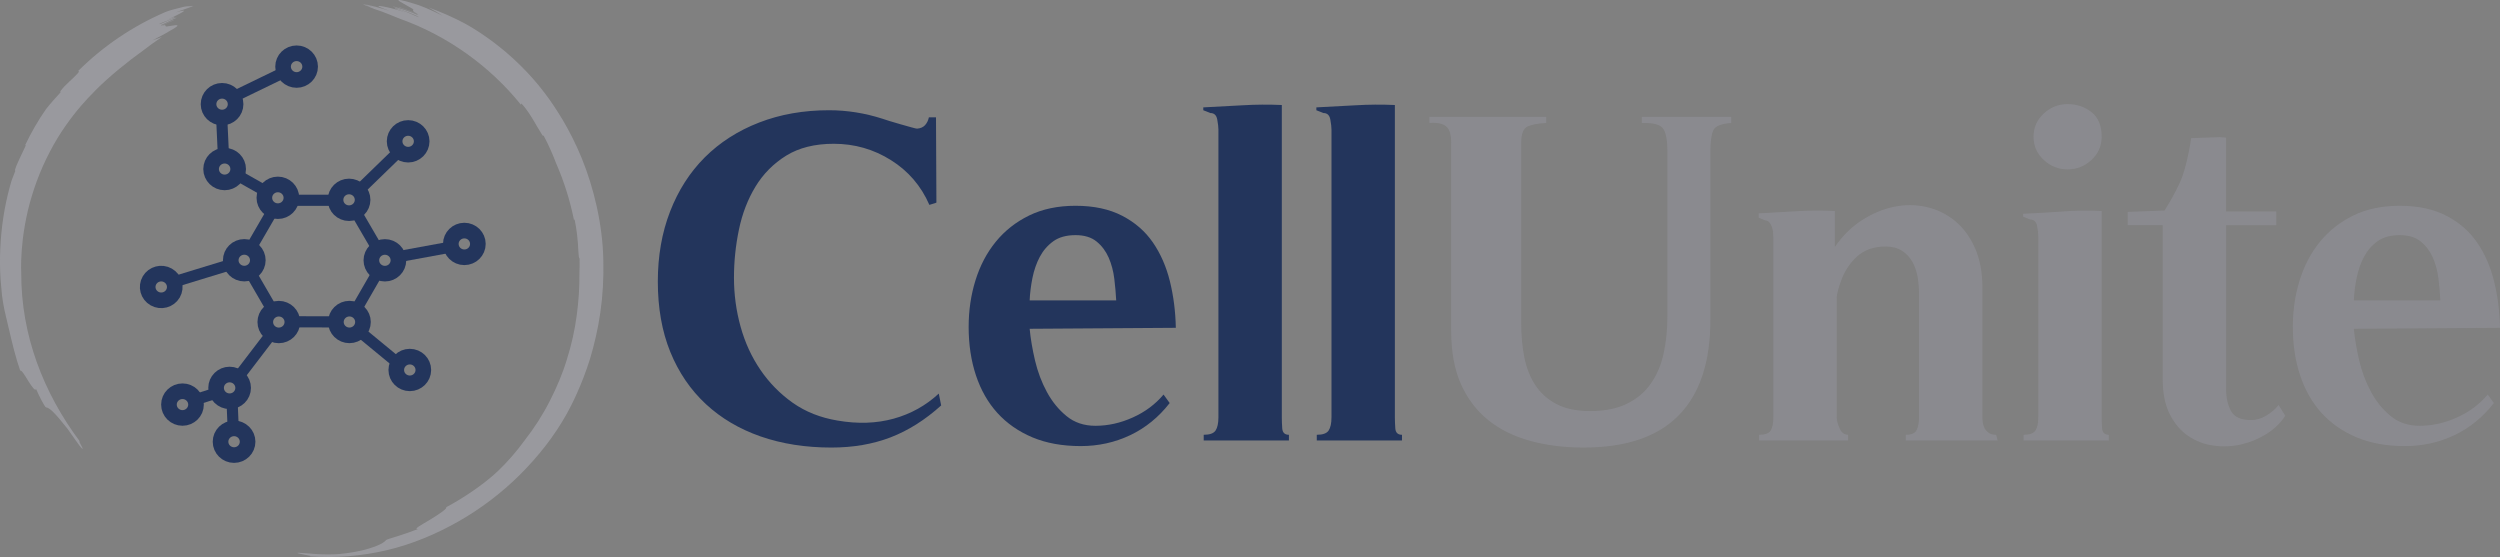 <?xml version="1.0" encoding="UTF-8" standalone="no"?>
<svg
   xmlns:dc="http://purl.org/dc/elements/1.1/"
   xmlns:cc="http://creativecommons.org/ns#"
   xmlns:rdf="http://www.w3.org/1999/02/22-rdf-syntax-ns#"
   xmlns:svg="http://www.w3.org/2000/svg"
   xmlns="http://www.w3.org/2000/svg"
   xmlns:xlink="http://www.w3.org/1999/xlink"
   xmlns:sodipodi="http://sodipodi.sourceforge.net/DTD/sodipodi-0.dtd"
   xmlns:inkscape="http://www.inkscape.org/namespaces/inkscape"
   width="560.146pt"
   height="124.799pt"
   viewBox="0 0 560.146 124.799"
   version="1.2"
   id="svg129"
   sodipodi:docname="CellUnite_Logo.svg"
   inkscape:version="0.92.4 (5da689c313, 2019-01-14)">
  <rect x="0" y="0" width="560.146" height="124.799" fill="#808080" stroke="none"/>
  <sodipodi:namedview
     pagecolor="#ffffff"
     bordercolor="#666666"
     borderopacity="1"
     objecttolerance="10"
     gridtolerance="10"
     guidetolerance="10"
     inkscape:pageopacity="0"
     inkscape:pageshadow="2"
     inkscape:window-width="1920"
     inkscape:window-height="1015"
     id="namedview131"
     showgrid="false"
     inkscape:zoom="1.418633"
     inkscape:cx="317.27802"
     inkscape:cy="8.5140951"
     inkscape:window-x="0"
     inkscape:window-y="0"
     inkscape:window-maximized="1"
     inkscape:current-layer="surface122"
     fit-margin-top="0"
     fit-margin-left="0"
     fit-margin-right="0"
     fit-margin-bottom="0" />
  <defs
     id="defs28">
    <g
       id="g26">
      <symbol
         overflow="visible"
         id="glyph0-0"
         style="overflow:visible">
        <path
           style="stroke:none"
           d="m 29.688,-50.672 c 3.812,0 7.129,1.418 9.953,4.25 2.258,2.262 3.602,4.805 4.031,7.625 0.426,2.824 0.125,5.477 -0.906,7.953 -1.023,2.469 -2.684,4.555 -4.984,6.25 -2.293,1.699 -5.027,2.547 -8.203,2.547 -3.188,0 -5.824,-0.703 -7.906,-2.109 C 19.586,-25.57 18.031,-27.336 17,-29.453 c -1.023,-2.125 -1.516,-4.422 -1.484,-6.891 0.039,-2.477 0.57,-4.773 1.594,-6.891 1.031,-2.125 2.602,-3.895 4.719,-5.312 2.125,-1.414 4.742,-2.125 7.859,-2.125 z m 19.922,28.203 c 1.477,-1.977 2.57,-4.164 3.281,-6.562 0.707,-2.406 1.062,-4.848 1.062,-7.328 0,-2.469 -0.371,-4.906 -1.109,-7.312 -0.742,-2.406 -1.82,-4.598 -3.234,-6.578 l 8.578,-8.469 -6.25,-6.156 -8.375,8.484 c -1.98,-1.488 -4.172,-2.582 -6.578,-3.281 -2.398,-0.707 -4.867,-1.062 -7.406,-1.062 -2.48,0 -4.922,0.371 -7.328,1.109 -2.398,0.742 -4.586,1.82 -6.562,3.234 L 7.312,-64.875 1.172,-58.719 9.641,-50.25 c -1.48,1.98 -2.574,4.172 -3.281,6.578 -0.711,2.406 -1.062,4.844 -1.062,7.312 0,2.48 0.367,4.922 1.109,7.328 0.75,2.398 1.828,4.586 3.234,6.562 l -8.469,8.484 6.141,6.141 8.375,-8.484 c 1.977,1.492 4.164,2.59 6.562,3.297 2.406,0.699 4.848,1.047 7.328,1.047 2.539,0 5.008,-0.367 7.406,-1.109 2.406,-0.738 4.598,-1.816 6.578,-3.234 l 8.375,8.484 6.156,-6.141 z m 0,0"
           id="path2"
           inkscape:connector-curvature="0" />
      </symbol>
      <symbol
         overflow="visible"
         id="glyph0-1"
         style="overflow:visible">
        <path
           style="stroke:none"
           d="m 64.125,-10.5 c -2.898,2.688 -6.273,4.562 -10.125,5.625 -3.844,1.062 -8.027,1.203 -12.547,0.422 -3.824,-0.633 -7.168,-1.957 -10.031,-3.969 -2.855,-2.02 -5.273,-4.477 -7.25,-7.375 -1.98,-2.895 -3.465,-6.125 -4.453,-9.688 -0.992,-3.57 -1.484,-7.234 -1.484,-10.984 0,-3.602 0.367,-7.188 1.109,-10.75 0.738,-3.57 1.973,-6.785 3.703,-9.641 1.738,-2.863 4.035,-5.18 6.891,-6.953 2.863,-1.77 6.414,-2.656 10.656,-2.656 4.664,0 8.941,1.227 12.828,3.672 3.883,2.438 6.75,5.777 8.594,10.016 0.988,-0.289 1.5,-0.453 1.531,-0.484 0.031,-0.031 0.047,-0.047 0.047,-0.047 L 63.5,-72.391 h -1.594 c -0.148,0.699 -0.434,1.281 -0.859,1.75 -0.418,0.461 -1.016,0.719 -1.797,0.781 -0.137,0 -0.578,-0.102 -1.328,-0.312 -0.742,-0.207 -1.555,-0.438 -2.438,-0.688 -0.875,-0.25 -1.703,-0.492 -2.484,-0.734 -0.781,-0.25 -1.277,-0.41 -1.484,-0.484 -3.961,-1.27 -7.953,-1.906 -11.984,-1.906 -5.719,0 -10.949,0.922 -15.688,2.766 -4.73,1.836 -8.777,4.43 -12.141,7.781 -3.355,3.355 -5.949,7.402 -7.781,12.141 -1.836,4.73 -2.75,9.961 -2.75,15.688 0,5.93 0.93,11.188 2.797,15.781 1.875,4.594 4.523,8.484 7.953,11.672 3.426,3.18 7.523,5.602 12.297,7.266 4.77,1.656 10.051,2.484 15.844,2.484 4.875,0 9.289,-0.762 13.25,-2.281 3.957,-1.52 7.738,-3.906 11.344,-7.156 z m 0,0"
           id="path5"
           inkscape:connector-curvature="0" />
      </symbol>
      <symbol
         overflow="visible"
         id="glyph0-2"
         style="overflow:visible">
        <path
           style="stroke:none"
           d="m 46.219,-8.375 -1.375,-1.906 C 43,-8.094 40.695,-6.379 37.938,-5.141 c -2.75,1.242 -5.539,1.859 -8.359,1.859 -2.543,0 -4.699,-0.723 -6.469,-2.172 -1.773,-1.445 -3.242,-3.25 -4.406,-5.406 -1.168,-2.156 -2.055,-4.504 -2.656,-7.047 -0.594,-2.551 -0.996,-4.922 -1.203,-7.109 l 32.75,-0.219 c -0.074,-3.664 -0.516,-7.141 -1.328,-10.422 -0.812,-3.289 -2.086,-6.191 -3.812,-8.703 -1.73,-2.508 -4.027,-4.504 -6.891,-5.984 -2.867,-1.488 -6.344,-2.234 -10.438,-2.234 -3.961,0 -7.422,0.727 -10.391,2.172 -2.969,1.449 -5.465,3.414 -7.484,5.891 -2.012,2.469 -3.527,5.352 -4.547,8.641 -1.023,3.281 -1.531,6.762 -1.531,10.438 0,3.961 0.547,7.586 1.641,10.875 1.094,3.281 2.695,6.09 4.812,8.422 C 9.75,-3.816 12.363,-2 15.469,-0.688 c 3.113,1.301 6.719,1.953 10.812,1.953 3.957,0 7.648,-0.812 11.078,-2.438 3.426,-1.625 6.379,-4.023 8.859,-7.203 z m -31.375,-23 c 0.07,-1.625 0.281,-3.301 0.625,-5.031 0.352,-1.738 0.898,-3.312 1.641,-4.719 0.75,-1.414 1.758,-2.582 3.031,-3.5 C 21.41,-45.539 23.07,-46 25.125,-46 c 1.977,0 3.551,0.48 4.719,1.438 1.164,0.949 2.066,2.148 2.703,3.594 0.633,1.449 1.055,3.039 1.266,4.766 0.207,1.73 0.348,3.34 0.422,4.828 z m 0,0"
           id="path8"
           inkscape:connector-curvature="0" />
      </symbol>
      <symbol
         overflow="visible"
         id="glyph0-3"
         style="overflow:visible">
        <path
           style="stroke:none"
           d="m 1.172,-73.984 1.578,0.625 c 0.852,0 1.367,0.48 1.547,1.438 0.176,0.961 0.266,1.719 0.266,2.281 V -5.188 c 0,1.336 -0.215,2.324 -0.641,2.969 -0.43,0.637 -1.312,0.953 -2.656,0.953 V 0 h 19.094 v -1.266 c -0.93,0 -1.43,-0.477 -1.5,-1.438 -0.062,-0.957 -0.094,-1.754 -0.094,-2.391 v -70.062 c -2.969,-0.133 -5.902,-0.113 -8.797,0.062 -2.898,0.168 -5.828,0.324 -8.797,0.469 z m 0,0"
           id="path11"
           inkscape:connector-curvature="0" />
      </symbol>
      <symbol
         overflow="visible"
         id="glyph0-4"
         style="overflow:visible">
        <path
           style="stroke:none"
           d="m 48.766,-71.125 c 2.469,-0.07 4.035,0.32 4.703,1.172 0.676,0.844 1.016,2.539 1.016,5.078 v 37.312 c 0,2.898 -0.289,5.621 -0.859,8.172 -0.562,2.543 -1.516,4.766 -2.859,6.672 -1.336,1.906 -3.117,3.406 -5.344,4.5 -2.23,1.094 -4.969,1.641 -8.219,1.641 -3.043,0 -5.57,-0.523 -7.578,-1.578 -2.012,-1.062 -3.602,-2.492 -4.766,-4.297 -1.168,-1.801 -1.98,-3.883 -2.438,-6.25 -0.461,-2.375 -0.688,-4.898 -0.688,-7.578 v -40.391 c 0,-2.051 0.492,-3.285 1.484,-3.703 0.988,-0.426 2.363,-0.676 4.125,-0.75 V -72.5 H 1.172 v 1.375 c 1.625,-0.145 2.844,0.086 3.656,0.688 0.812,0.605 1.219,1.824 1.219,3.656 v 42.297 c 0,4.668 0.738,8.648 2.219,11.938 1.488,3.281 3.539,5.965 6.156,8.047 2.613,2.086 5.738,3.621 9.375,4.609 3.633,0.988 7.609,1.484 11.922,1.484 9.469,0 16.566,-2.398 21.297,-7.203 C 61.754,-10.422 64.125,-17.562 64.125,-27.031 v -37.734 c 0,-2.188 0.211,-3.754 0.641,-4.703 0.426,-0.957 1.77,-1.508 4.031,-1.656 V -72.5 h -20.031 z m 0,0"
           id="path14"
           inkscape:connector-curvature="0" />
      </symbol>
      <symbol
         overflow="visible"
         id="glyph0-5"
         style="overflow:visible">
        <path
           style="stroke:none"
           d="m 54.375,-1.266 c -0.773,0 -1.371,-0.176 -1.797,-0.531 -0.43,-0.352 -0.73,-0.742 -0.906,-1.172 -0.18,-0.426 -0.289,-0.848 -0.328,-1.266 -0.031,-0.426 -0.047,-0.711 -0.047,-0.859 v -29.141 c 0,-3.469 -0.57,-6.453 -1.703,-8.953 -1.125,-2.508 -2.625,-4.523 -4.5,-6.047 -1.867,-1.52 -3.984,-2.547 -6.359,-3.078 -2.367,-0.531 -4.766,-0.547 -7.203,-0.047 -2.438,0.492 -4.824,1.48 -7.156,2.969 -2.336,1.48 -4.383,3.492 -6.141,6.031 v -8.047 c -2.836,-0.145 -5.684,-0.129 -8.547,0.047 -2.855,0.18 -5.695,0.34 -8.516,0.484 v 0.953 l 1.484,0.625 c 0.352,0 0.648,0.148 0.891,0.438 0.25,0.281 0.441,0.617 0.578,1 0.145,0.387 0.234,0.793 0.266,1.219 0.039,0.43 0.062,0.781 0.062,1.062 V -5.188 c 0,1.336 -0.199,2.324 -0.594,2.969 -0.387,0.637 -1.25,0.953 -2.594,0.953 V 0 h 19.938 v -1.266 c -0.855,0 -1.496,-0.492 -1.922,-1.484 -0.418,-0.988 -0.625,-1.77 -0.625,-2.344 V -32.125 c 0,-0.281 0.102,-0.805 0.312,-1.578 0.219,-0.781 0.395,-1.348 0.531,-1.703 0.781,-2.332 2,-4.254 3.656,-5.766 1.664,-1.52 3.805,-2.281 6.422,-2.281 1.477,0 2.711,0.32 3.703,0.953 0.988,0.637 1.766,1.465 2.328,2.484 0.57,1.023 0.961,2.152 1.172,3.391 0.207,1.242 0.312,2.496 0.312,3.766 V -5.188 c 0,1.199 -0.18,2.152 -0.531,2.859 -0.344,0.711 -1.156,1.062 -2.438,1.062 V 0 h 20.578 z m 0,0"
           id="path17"
           inkscape:connector-curvature="0" />
      </symbol>
      <symbol
         overflow="visible"
         id="glyph0-6"
         style="overflow:visible">
        <path
           style="stroke:none"
           d="m 20.359,-1.266 c -0.93,0 -1.43,-0.477 -1.5,-1.438 -0.062,-0.957 -0.094,-1.754 -0.094,-2.391 v -46.312 c -2.969,-0.145 -5.902,-0.109 -8.797,0.109 -2.898,0.211 -5.828,0.383 -8.797,0.516 v 0.641 L 2.75,-49.5 c 0.852,0 1.367,0.48 1.547,1.438 0.176,0.949 0.266,1.703 0.266,2.266 V -5.188 c 0,1.336 -0.215,2.324 -0.641,2.969 -0.43,0.637 -1.312,0.953 -2.656,0.953 V 0 h 19.094 z m -1.594,-66.781 c 0,-2.477 -0.762,-4.316 -2.281,-5.516 -1.523,-1.195 -3.309,-1.797 -5.359,-1.797 -2.043,0 -3.824,0.711 -5.344,2.125 -1.523,1.406 -2.281,3.137 -2.281,5.188 0,2.043 0.758,3.773 2.281,5.188 1.52,1.418 3.301,2.125 5.344,2.125 2.051,0 3.836,-0.707 5.359,-2.125 1.52,-1.414 2.281,-3.145 2.281,-5.188 z m 0,0"
           id="path20"
           inkscape:connector-curvature="0" />
      </symbol>
      <symbol
         overflow="visible"
         id="glyph0-7"
         style="overflow:visible">
        <path
           style="stroke:none"
           d="m 34.984,-7.953 c -0.711,0.918 -1.633,1.715 -2.766,2.391 -1.125,0.668 -2.258,1 -3.391,1 -2.262,0 -3.762,-0.672 -4.5,-2.016 -0.742,-1.344 -1.109,-3 -1.109,-4.969 v -36.688 h 11.234 v -3.062 H 23.219 V -67.844 l -1.375,-0.109 -6.469,0.219 c 0,0.148 -0.074,0.641 -0.219,1.484 -0.137,0.844 -0.367,1.977 -0.688,3.391 -0.324,1.418 -0.664,2.621 -1.016,3.609 -0.344,0.992 -0.855,2.121 -1.531,3.391 -0.668,1.273 -1.23,2.277 -1.688,3.016 -0.461,0.742 -0.727,1.184 -0.797,1.328 l -8.266,0.312 v 2.969 h 7.844 v 34.453 c 0,3.18 0.523,5.812 1.578,7.906 1.062,2.086 2.441,3.711 4.141,4.875 1.695,1.156 3.586,1.875 5.672,2.156 2.082,0.289 4.129,0.207 6.141,-0.25 2.02,-0.461 3.91,-1.234 5.672,-2.328 1.77,-1.102 3.188,-2.469 4.25,-4.094 z m 0,0"
           id="path23"
           inkscape:connector-curvature="0" />
      </symbol>
    </g>
  </defs>
  <g
     id="surface122"
     transform="translate(-32.248,-43.857)">
    <path
       style="fill:#99999e;fill-opacity:1;fill-rule:nonzero;stroke:none"
       d="m 148.961,67.316 c 0.105,-0.059 -0.168,-0.598 0.445,0.086 1.875,2.223 2.844,4.383 4.402,6.805 l 0.273,0.082 c 1.062,1.977 1.996,4.121 2.848,6.344 1.754,4.012 3.043,8.207 3.914,12.473 0.051,-0.125 0.102,-0.191 0.211,0.23 0.383,1.785 0.676,4.266 0.789,6.863 0.031,0.387 0.062,0.766 0.094,1.145 0.059,0.293 0.121,0.367 0.168,0.414 0.027,1.184 0.016,2.234 -0.031,3.207 0.035,3.211 -0.172,6.445 -0.621,9.672 -0.43,3.234 -1.156,6.457 -2.156,9.641 -0.957,3.203 -2.281,6.332 -3.852,9.402 -1.555,3.082 -3.461,6.047 -5.676,8.887 -1.793,2.465 -3.812,4.785 -5.949,6.828 -3.184,3.02 -7.871,6.129 -11.629,8.129 0.457,0.145 -1.559,1.562 -3.539,2.742 -1.965,1.195 -3.875,2.184 -2.754,2.125 -1.359,0.535 -3.086,1.137 -4.508,1.582 -1.426,0.453 -2.547,0.762 -2.633,0.887 -0.266,0.352 -0.902,0.852 -2.469,1.445 -1.562,0.582 -4.062,1.305 -8.055,1.691 -1.562,0.121 -3.551,0.102 -5.281,-0.008 -1.727,-0.105 -3.191,-0.281 -3.75,-0.277 -0.84,0.008 0.109,0.215 1.133,0.406 1.004,0.191 2.023,0.344 1.145,0.387 5.855,0.422 11.734,-0.031 17.391,-1.359 5.727,-1.355 11.043,-3.598 16.055,-6.43 4.996,-2.84 9.637,-6.344 13.746,-10.422 4.098,-4.07 7.766,-8.68 10.637,-13.848 0.957,-1.754 3.242,-6.121 5.156,-12.234 0.914,-3.062 1.75,-6.547 2.289,-10.289 0.543,-3.742 0.781,-7.73 0.676,-11.766 -0.16,-8.125 -2.156,-16.254 -4.828,-22.828 -1.348,-3.289 -2.852,-6.199 -4.281,-8.621 -1.461,-2.402 -2.777,-4.363 -3.832,-5.734 l -0.766,-0.996 c -2.324,-2.996 -5.246,-6.008 -8.32,-8.602 -3.078,-2.59 -6.297,-4.773 -9.09,-6.297 -2.574,-1.371 -5.289,-2.551 -8.047,-3.547 1.203,0.645 2.285,1.293 3.207,1.883 -2.633,-1.363 -5.387,-2.469 -6.496,-2.742 -3.004,-0.945 -3.719,-0.926 -3.379,-0.648 0.332,0.293 1.676,0.945 2.707,1.586 1.52,0.797 -0.734,0.262 1.66,1.426 -1.77,-0.719 -2.668,-1.047 -4.488,-1.656 -0.133,0.062 1.277,0.484 2.531,0.941 1.254,0.453 2.355,0.918 1.68,0.816 -1.676,-0.758 -3.66,-1.328 -5.477,-1.883 0.277,0.227 1.848,0.723 3.27,1.273 1.43,0.539 2.715,1.105 2.531,1.172 -0.48,-0.172 -1.684,-0.746 -2.848,-1.215 -1.156,-0.48 -2.27,-0.844 -2.492,-0.742 -0.086,0.035 1.715,0.621 2.602,0.953 -2.762,-0.938 -4.98,-1.398 -5.844,-1.48 -0.875,-0.066 -0.387,0.176 2.094,1.066 -1.746,-0.531 -4.227,-1.27 -6.141,-1.57 0,0 0.008,0.008 0.012,0.008 0.949,0.184 2.559,0.602 3.418,0.82 -1.059,-0.266 -2.129,-0.5 -3.207,-0.711 0.168,0.078 0.352,0.156 0.539,0.242 0.797,0.203 1.59,0.402 2.414,0.609 -0.703,-0.176 -1.41,-0.336 -2.121,-0.484 0.531,0.215 1.113,0.445 1.738,0.695 2.461,0.785 4.699,1.824 5.996,2.289 10.457,3.789 19.887,10.555 26.789,19.137"
       id="path30"
       inkscape:connector-curvature="0" />
    <path
       style="fill:#99999e;fill-opacity:1;fill-rule:nonzero;stroke:none"
       d="m 49.734,59.789 c 0.074,0.094 0.461,-0.113 0.035,0.383 -1.348,1.543 -2.777,2.473 -4.008,4.137 l 0.055,0.238 c -1.07,1.172 -2.188,2.406 -3.242,3.742 -1.805,2.559 -3.355,5.297 -4.688,8.082 0.102,-0.039 0.176,-0.043 0.066,0.242 -0.535,1.168 -1.34,2.754 -2.055,4.457 -0.09,0.258 -0.176,0.516 -0.266,0.77 -0.035,0.211 0.008,0.285 0.039,0.332 -0.32,0.766 -0.574,1.461 -0.816,2.102 -1.293,4.328 -2.102,8.812 -2.434,13.41 -0.168,2.301 -0.215,4.633 -0.137,6.996 0.031,1.18 0.137,2.367 0.25,3.559 0.055,0.598 0.109,1.195 0.164,1.797 0.07,0.602 0.18,1.199 0.266,1.801 0.352,2.035 0.898,4.023 1.328,5.941 0.652,2.844 1.539,6.457 2.492,9.145 0.23,-0.316 1.07,1.102 1.852,2.387 0.82,1.27 1.625,2.387 1.66,1.629 0.723,1.699 2.008,4.164 2.262,4.188 0.75,0.074 1.887,1.082 4.844,4.84 1.102,1.504 2.672,3.914 3.191,4.344 C 51.383,145 49.41,142.16 50.203,142.855 41.965,131.891 36.957,118.895 37.008,105.051 c -0.062,-1.176 -0.086,-4.062 0.371,-7.816 0.238,-1.875 0.594,-3.961 1.102,-6.145 0.516,-2.184 1.203,-4.449 2.027,-6.699 1.664,-4.492 3.969,-8.852 6.391,-12.289 2.406,-3.461 4.82,-6.07 6.27,-7.516 0.168,-0.184 0.34,-0.363 0.516,-0.539 3.156,-3.18 7.41,-6.566 10.508,-8.785 1.387,-1.07 2.836,-2.125 4.328,-3.113 -0.777,0.277 -1.508,0.539 -2.156,0.773 C 67.961,52.039 69.602,51.25 70.184,50.84 73.605,48.969 71.473,49.535 69.879,49.75 c -1.078,0.293 0.129,-0.645 -1.52,-0.074 1.129,-0.543 1.695,-0.809 2.852,-1.301 0.035,-0.273 -3.461,1.711 -2.809,1.059 1.113,-0.465 2.297,-1.141 3.461,-1.617 -0.523,-0.109 -4.016,1.703 -3.941,1.414 0.578,-0.383 3.355,-1.188 3.453,-1.57 0.02,-0.078 -1.148,0.414 -1.719,0.68 1.746,-0.863 3.113,-1.508 3.605,-1.848 0.496,-0.328 0.105,-0.379 -1.629,0.141 1.16,-0.477 2.855,-0.973 4.09,-1.438 l -0.012,-0.004 c -0.625,0.203 -1.719,0.523 -2.289,0.742 0.703,-0.266 1.414,-0.512 2.121,-0.75 -0.133,0 -0.273,0 -0.414,0 -0.543,0.148 -1.086,0.309 -1.633,0.512 l 1.41,-0.504 c -0.391,0.027 -0.828,0.074 -1.309,0.152 -1.746,0.43 -3.453,0.836 -4.34,1.234 -7.23,3.117 -13.934,7.633 -19.523,13.211"
       id="path32"
       inkscape:connector-curvature="0" />
    <path
       style="fill:#ffffff;fill-opacity:1;fill-rule:nonzero;stroke:#23355c;stroke-width:2.5;stroke-linecap:butt;stroke-linejoin:miter;stroke-miterlimit:10;stroke-opacity:1"
       d="M -0.002,-9.25e-4 -6.822,-8.927"
       transform="matrix(1,0,0,-1,92.537,119.327)"
       id="path34"
       inkscape:connector-curvature="0" />
    <path
       style="fill:#ffffff;fill-opacity:1;fill-rule:nonzero;stroke:none"
       d="m 84.465,139.047 -0.227,-5.461 z m 0,0"
       id="path36"
       inkscape:connector-curvature="0" />
    <path
       style="fill:none;stroke:#23355c;stroke-width:2.5;stroke-linecap:butt;stroke-linejoin:miter;stroke-miterlimit:10;stroke-opacity:1"
       d="M -1.875e-5,0.001 0.227,-5.46"
       transform="matrix(1,0,0,-1,84.238,133.587)"
       id="path38"
       inkscape:connector-curvature="0" />
    <path
       style="fill:#ffffff;fill-opacity:1;fill-rule:nonzero;stroke:#23355c;stroke-width:2.5;stroke-linecap:butt;stroke-linejoin:miter;stroke-miterlimit:10;stroke-opacity:1"
       d="M 9.6875e-4,0.001 4.173,1.341"
       transform="matrix(1,0,0,-1,76.23,133.349)"
       id="path40"
       inkscape:connector-curvature="0" />
    <path
       style="fill:#ffffff;fill-opacity:1;fill-rule:nonzero;stroke:#23355c;stroke-width:2.5;stroke-linecap:butt;stroke-linejoin:miter;stroke-miterlimit:10;stroke-opacity:1"
       d="M 0.001,9.6875e-4 13.099,4.009"
       transform="matrix(1,0,0,-1,70.819,107.145)"
       id="path42"
       inkscape:connector-curvature="0" />
    <path
       style="fill:#ffffff;fill-opacity:1;fill-rule:nonzero;stroke:#23355c;stroke-width:2.5;stroke-linecap:butt;stroke-linejoin:miter;stroke-miterlimit:10;stroke-opacity:1"
       d="M 0.001,4.375e-5 7.372,-4.164"
       transform="matrix(1,0,0,-1,84.94,82.848)"
       id="path44"
       inkscape:connector-curvature="0" />
    <path
       style="fill:#ffffff;fill-opacity:1;fill-rule:nonzero;stroke:none"
       d="M 82.301,78.582 81.914,70.125 Z m 0,0"
       id="path46"
       inkscape:connector-curvature="0" />
    <path
       style="fill:none;stroke:#23355c;stroke-width:2.5;stroke-linecap:butt;stroke-linejoin:miter;stroke-miterlimit:10;stroke-opacity:1"
       d="M 9.625e-4,0.001 0.392,-8.456"
       transform="matrix(1,0,0,-1,81.913,70.126)"
       id="path48"
       inkscape:connector-curvature="0" />
    <path
       style="fill:#ffffff;fill-opacity:1;fill-rule:nonzero;stroke:#23355c;stroke-width:2.5;stroke-linecap:butt;stroke-linejoin:miter;stroke-miterlimit:10;stroke-opacity:1"
       d="M 9.625e-4,2.5e-5 -11.718,-5.68"
       transform="matrix(1,0,0,-1,95.913,60.047)"
       id="path50"
       inkscape:connector-curvature="0" />
    <path
       style="fill:#ffffff;fill-opacity:1;fill-rule:nonzero;stroke:#23355c;stroke-width:2.5;stroke-linecap:butt;stroke-linejoin:miter;stroke-miterlimit:10;stroke-opacity:1"
       d="M -9.4375e-4,-9.125e-4 -9.028,7.433"
       transform="matrix(1,0,0,-1,121.536,125.319)"
       id="path52"
       inkscape:connector-curvature="0" />
    <path
       style="fill:#ffffff;fill-opacity:1;fill-rule:nonzero;stroke:#23355c;stroke-width:2.5;stroke-linecap:butt;stroke-linejoin:miter;stroke-miterlimit:10;stroke-opacity:1"
       d="m -9.5e-4,0.002 -9.016,-8.75"
       transform="matrix(1,0,0,-1,122.157,77.283)"
       id="path54"
       inkscape:connector-curvature="0" />
    <path
       style="fill:#ffffff;fill-opacity:1;fill-rule:nonzero;stroke:#23355c;stroke-width:2.5;stroke-linecap:butt;stroke-linejoin:miter;stroke-miterlimit:10;stroke-opacity:1"
       d="M 0.001,-0.002 -12.413,-2.279"
       transform="matrix(1,0,0,-1,133.257,99.209)"
       id="path56"
       inkscape:connector-curvature="0" />
    <path
       style="fill:none;stroke:#23355c;stroke-width:3.5;stroke-linecap:butt;stroke-linejoin:miter;stroke-miterlimit:10;stroke-opacity:1"
       d="m -1.875e-5,-9.5625e-4 c 0,1.652 -1.359,2.992 -3.031,2.992 -1.676,0 -3.035,-1.34 -3.035,-2.992 0,-1.652 1.359,-2.992 3.035,-2.992 1.672,0 3.031,1.34 3.031,2.992 z m 0,0"
       transform="matrix(1,0,0,-1,101.738,58.784)"
       id="path58"
       inkscape:connector-curvature="0" />
    <path
       style="fill:none;stroke:#23355c;stroke-width:3.5;stroke-linecap:butt;stroke-linejoin:miter;stroke-miterlimit:10;stroke-opacity:1"
       d="m 0.002,8.125e-5 c 0,1.652 -1.359,2.992 -3.035,2.992 -1.676,0 -3.031,-1.34 -3.031,-2.992 0,-1.652 1.355,-2.992 3.031,-2.992 1.676,0 3.035,1.34 3.035,2.992 z m 0,0"
       transform="matrix(1,0,0,-1,97.752,116.012)"
       id="path60"
       inkscape:connector-curvature="0" />
    <path
       style="fill:none;stroke:#23355c;stroke-width:3.5;stroke-linecap:butt;stroke-linejoin:miter;stroke-miterlimit:10;stroke-opacity:1"
       d="m -9.8125e-4,-9.0625e-4 c 0,1.652 -1.355,2.992 -3.031,2.992 -1.676,0 -3.035,-1.34 -3.035,-2.992 0,-1.652 1.359,-2.992 3.035,-2.992 1.676,0 3.031,1.34 3.031,2.992 z m 0,0"
       transform="matrix(1,0,0,-1,113.575,116.003)"
       id="path62"
       inkscape:connector-curvature="0" />
    <path
       style="fill:none;stroke:#23355c;stroke-width:3.5;stroke-linecap:butt;stroke-linejoin:miter;stroke-miterlimit:10;stroke-opacity:1"
       d="M 9.3125e-4,-9.875e-4 C 9.3125e-4,1.651 -1.358,2.991 -3.03,2.991 c -1.676,0 -3.035,-1.34 -3.035,-2.992 0,-1.652 1.359,-2.992 3.035,-2.992 1.672,0 3.031,1.34 3.031,2.992 z m 0,0"
       transform="matrix(1,0,0,-1,121.519,102.179)"
       id="path64"
       inkscape:connector-curvature="0" />
    <path
       style="fill:none;stroke:#23355c;stroke-width:3.5;stroke-linecap:butt;stroke-linejoin:miter;stroke-miterlimit:10;stroke-opacity:1"
       d="m 9.875e-4,-6.25e-6 c 0,1.652 -1.359,2.992 -3.035,2.992 -1.676,0 -3.031,-1.34 -3.031,-2.992 0,-1.652 1.355,-2.992 3.031,-2.992 1.676,0 3.035,1.34 3.035,2.992 z m 0,0"
       transform="matrix(1,0,0,-1,113.491,88.629)"
       id="path66"
       inkscape:connector-curvature="0" />
    <path
       style="fill:none;stroke:#23355c;stroke-width:3.5;stroke-linecap:butt;stroke-linejoin:miter;stroke-miterlimit:10;stroke-opacity:1"
       d="m -9.375e-4,1.875e-5 c 0,1.652 -1.355,2.992 -3.031,2.992 -1.676,0 -3.031,-1.34 -3.031,-2.992 0,-1.652 1.355,-2.992 3.031,-2.992 1.676,0 3.031,1.34 3.031,2.992 z m 0,0"
       transform="matrix(1,0,0,-1,97.54,88.176)"
       id="path68"
       inkscape:connector-curvature="0" />
    <path
       style="fill:none;stroke:#23355c;stroke-width:3.5;stroke-linecap:butt;stroke-linejoin:miter;stroke-miterlimit:10;stroke-opacity:1"
       d="m 0.001,0.001 c 0,1.652 -1.359,2.992 -3.031,2.992 -1.68,0 -3.035,-1.34 -3.035,-2.992 0,-1.652 1.355,-2.992 3.035,-2.992 1.672,0 3.031,1.34 3.031,2.992 z m 0,0"
       transform="matrix(1,0,0,-1,90.015,102.169)"
       id="path70"
       inkscape:connector-curvature="0" />
    <path
       style="fill:none;stroke:#23355c;stroke-width:3.5;stroke-linecap:butt;stroke-linejoin:miter;stroke-miterlimit:10;stroke-opacity:1"
       d="m -9.375e-4,7.5e-5 c 0,1.652 -1.355,2.992 -3.031,2.992 -1.676,0 -3.031,-1.34 -3.031,-2.992 0,-1.652 1.355,-2.992 3.031,-2.992 1.676,0 3.031,1.34 3.031,2.992 z m 0,0"
       transform="matrix(1,0,0,-1,86.728,130.766)"
       id="path72"
       inkscape:connector-curvature="0" />
    <path
       style="fill:none;stroke:#23355c;stroke-width:3.5;stroke-linecap:butt;stroke-linejoin:miter;stroke-miterlimit:10;stroke-opacity:1"
       d="m 9.625e-4,7.5e-5 c 0,1.652 -1.359,2.992 -3.035,2.992 -1.672,0 -3.031,-1.34 -3.031,-2.992 0,-1.652 1.359,-2.992 3.031,-2.992 1.676,0 3.035,1.34 3.035,2.992 z m 0,0"
       transform="matrix(1,0,0,-1,87.726,142.828)"
       id="path74"
       inkscape:connector-curvature="0" />
    <path
       style="fill:none;stroke:#23355c;stroke-width:3.5;stroke-linecap:butt;stroke-linejoin:miter;stroke-miterlimit:10;stroke-opacity:1"
       d="m -3.125e-5,9.875e-4 c 0,1.652 -1.359,2.992 -3.031,2.992 -1.676,0 -3.035,-1.34 -3.035,-2.992 0,-1.652 1.359,-2.992 3.035,-2.992 1.672,0 3.031,1.34 3.031,2.992 z m 0,0"
       transform="matrix(1,0,0,-1,76.168,134.509)"
       id="path76"
       inkscape:connector-curvature="0" />
    <path
       style="fill:none;stroke:#23355c;stroke-width:3.5;stroke-linecap:butt;stroke-linejoin:miter;stroke-miterlimit:10;stroke-opacity:1"
       d="M -9.3125e-4,6.25e-6 C 1.448,-0.828 3.308,-0.336 4.144,1.094 4.98,2.527 4.483,4.355 3.03,5.184 1.581,6.012 -0.27,5.52 -1.11,4.09 -1.946,2.656 -1.45,0.824 -9.3125e-4,6.25e-6 Z m 0,0"
       transform="matrix(1,0,0,-1,66.856,110.746)"
       id="path78"
       inkscape:connector-curvature="0" />
    <path
       style="fill:none;stroke:#23355c;stroke-width:3.5;stroke-linecap:butt;stroke-linejoin:miter;stroke-miterlimit:10;stroke-opacity:1"
       d="m 9.6875e-4,-9.3125e-4 c 0,1.652 -1.359,2.992 -3.031,2.992 -1.676,0 -3.035,-1.34 -3.035,-2.992 0,-1.652 1.359,-2.992 3.035,-2.992 1.672,0 3.031,1.34 3.031,2.992 z m 0,0"
       transform="matrix(1,0,0,-1,126.73,75.519)"
       id="path80"
       inkscape:connector-curvature="0" />
    <path
       style="fill:none;stroke:#23355c;stroke-width:3.5;stroke-linecap:butt;stroke-linejoin:miter;stroke-miterlimit:10;stroke-opacity:1"
       d="m -3.75e-5,-6.25e-6 c 0,1.652 -1.359,2.992 -3.031,2.992 -1.676,0 -3.035,-1.34 -3.035,-2.992 0,-1.652 1.359,-2.992 3.035,-2.992 1.672,0 3.031,1.34 3.031,2.992 z m 0,0"
       transform="matrix(1,0,0,-1,127.102,126.754)"
       id="path82"
       inkscape:connector-curvature="0" />
    <path
       style="fill:none;stroke:#23355c;stroke-width:3.5;stroke-linecap:butt;stroke-linejoin:miter;stroke-miterlimit:10;stroke-opacity:1"
       d="m -9.875e-4,9.8125e-4 c 0,1.652 -1.355,2.992 -3.031,2.992 -1.676,0 -3.031,-1.34 -3.031,-2.992 0,-1.652 1.355,-2.992 3.031,-2.992 1.676,0 3.031,1.34 3.031,2.992 z m 0,0"
       transform="matrix(1,0,0,-1,139.321,98.513)"
       id="path84"
       inkscape:connector-curvature="0" />
    <path
       style="fill:none;stroke:#23355c;stroke-width:3.5;stroke-linecap:butt;stroke-linejoin:miter;stroke-miterlimit:10;stroke-opacity:1"
       d="m 9.8125e-4,-0.002 c 0,1.656 -1.359,2.996 -3.035,2.996 -1.672,0 -3.031,-1.34 -3.031,-2.996 0,-1.652 1.359,-2.992 3.031,-2.992 1.676,0 3.035,1.34 3.035,2.992 z m 0,0"
       transform="matrix(1,0,0,-1,85.612,81.733)"
       id="path86"
       inkscape:connector-curvature="0" />
    <path
       style="fill:none;stroke:#23355c;stroke-width:3.5;stroke-linecap:butt;stroke-linejoin:miter;stroke-miterlimit:10;stroke-opacity:1"
       d="m -9.4375e-4,-0.002 c 0,1.656 -1.355,2.996 -3.031,2.996 -1.676,0 -3.031,-1.34 -3.031,-2.996 0,-1.652 1.355,-2.992 3.031,-2.992 1.676,0 3.031,1.34 3.031,2.992 z m 0,0"
       transform="matrix(1,0,0,-1,85.036,67.197)"
       id="path88"
       inkscape:connector-curvature="0" />
    <path
       style="fill:none;stroke:#23355c;stroke-width:2.5;stroke-linecap:butt;stroke-linejoin:miter;stroke-miterlimit:10;stroke-opacity:1"
       d="M -5e-5,8.125e-5 4.184,7.219"
       transform="matrix(1,0,0,-1,88.719,99.012)"
       id="path90"
       inkscape:connector-curvature="0" />
    <path
       style="fill:none;stroke:#23355c;stroke-width:2.5;stroke-linecap:butt;stroke-linejoin:miter;stroke-miterlimit:10;stroke-opacity:1"
       d="M -5e-5,3.125e-5 H 10.594"
       transform="matrix(1,0,0,-1,97.219,88.731)"
       id="path92"
       inkscape:connector-curvature="0" />
    <path
       style="fill:none;stroke:#23355c;stroke-width:2.5;stroke-linecap:butt;stroke-linejoin:miter;stroke-miterlimit:10;stroke-opacity:1"
       d="M 0,8.125e-5 5.281,-9.062"
       transform="matrix(1,0,0,-1,111.688,90.824)"
       id="path94"
       inkscape:connector-curvature="0" />
    <path
       style="fill:none;stroke:#23355c;stroke-width:2.5;stroke-linecap:butt;stroke-linejoin:miter;stroke-miterlimit:10;stroke-opacity:1"
       d="M 0,3.125e-5 -5.344,-9.281"
       transform="matrix(1,0,0,-1,117.062,104.543)"
       id="path96"
       inkscape:connector-curvature="0" />
    <path
       style="fill:none;stroke:#23355c;stroke-width:2.5;stroke-linecap:butt;stroke-linejoin:miter;stroke-miterlimit:10;stroke-opacity:1"
       d="m -5e-5,3.125e-5 -11,0.031"
       transform="matrix(1,0,0,-1,107.844,115.981)"
       id="path98"
       inkscape:connector-curvature="0" />
    <path
       style="fill:none;stroke:#23355c;stroke-width:2.5;stroke-linecap:butt;stroke-linejoin:miter;stroke-miterlimit:10;stroke-opacity:1"
       d="m -5e-5,3.125e-5 5.75,-9.906"
       transform="matrix(1,0,0,-1,87.906,104.106)"
       id="path100"
       inkscape:connector-curvature="0" />
    <g
       style="fill:#23355c;fill-opacity:1"
       id="g110">
      <use
         xlink:href="#glyph0-1"
         x="178.465"
         y="142.542"
         id="use102"
         width="100%"
         height="100%" />
      <use
         xlink:href="#glyph0-2"
         x="248.107"
         y="142.542"
         id="use104"
         width="100%"
         height="100%" />
      <use
         xlink:href="#glyph0-3"
         x="300.683"
         y="142.542"
         id="use106"
         width="100%"
         height="100%" />
      <use
         xlink:href="#glyph0-3"
         x="326.017"
         y="142.542"
         id="use108"
         width="100%"
         height="100%" />
    </g>
    <g
       style="fill:#8a8a8f;fill-opacity:1"
       id="g118">
      <use
         xlink:href="#glyph0-4"
         x="351.351"
         y="142.542"
         id="use112"
         width="100%"
         height="100%" />
      <use
         xlink:href="#glyph0-5"
         x="425.127"
         y="142.542"
         id="use114"
         width="100%"
         height="100%" />
      <use
         xlink:href="#glyph0-6"
         x="484.381"
         y="142.542"
         id="use116"
         width="100%"
         height="100%" />
    </g>
    <g
       style="fill:#8a8a8f;fill-opacity:1"
       id="g122">
      <use
         xlink:href="#glyph0-7"
         x="507.807"
         y="142.542"
         id="use120"
         width="100%"
         height="100%" />
    </g>
    <g
       style="fill:#8a8a8f;fill-opacity:1"
       id="g126">
      <use
         xlink:href="#glyph0-2"
         x="544.801"
         y="142.542"
         id="use124"
         width="100%"
         height="100%" />
    </g>
  </g>
</svg>
